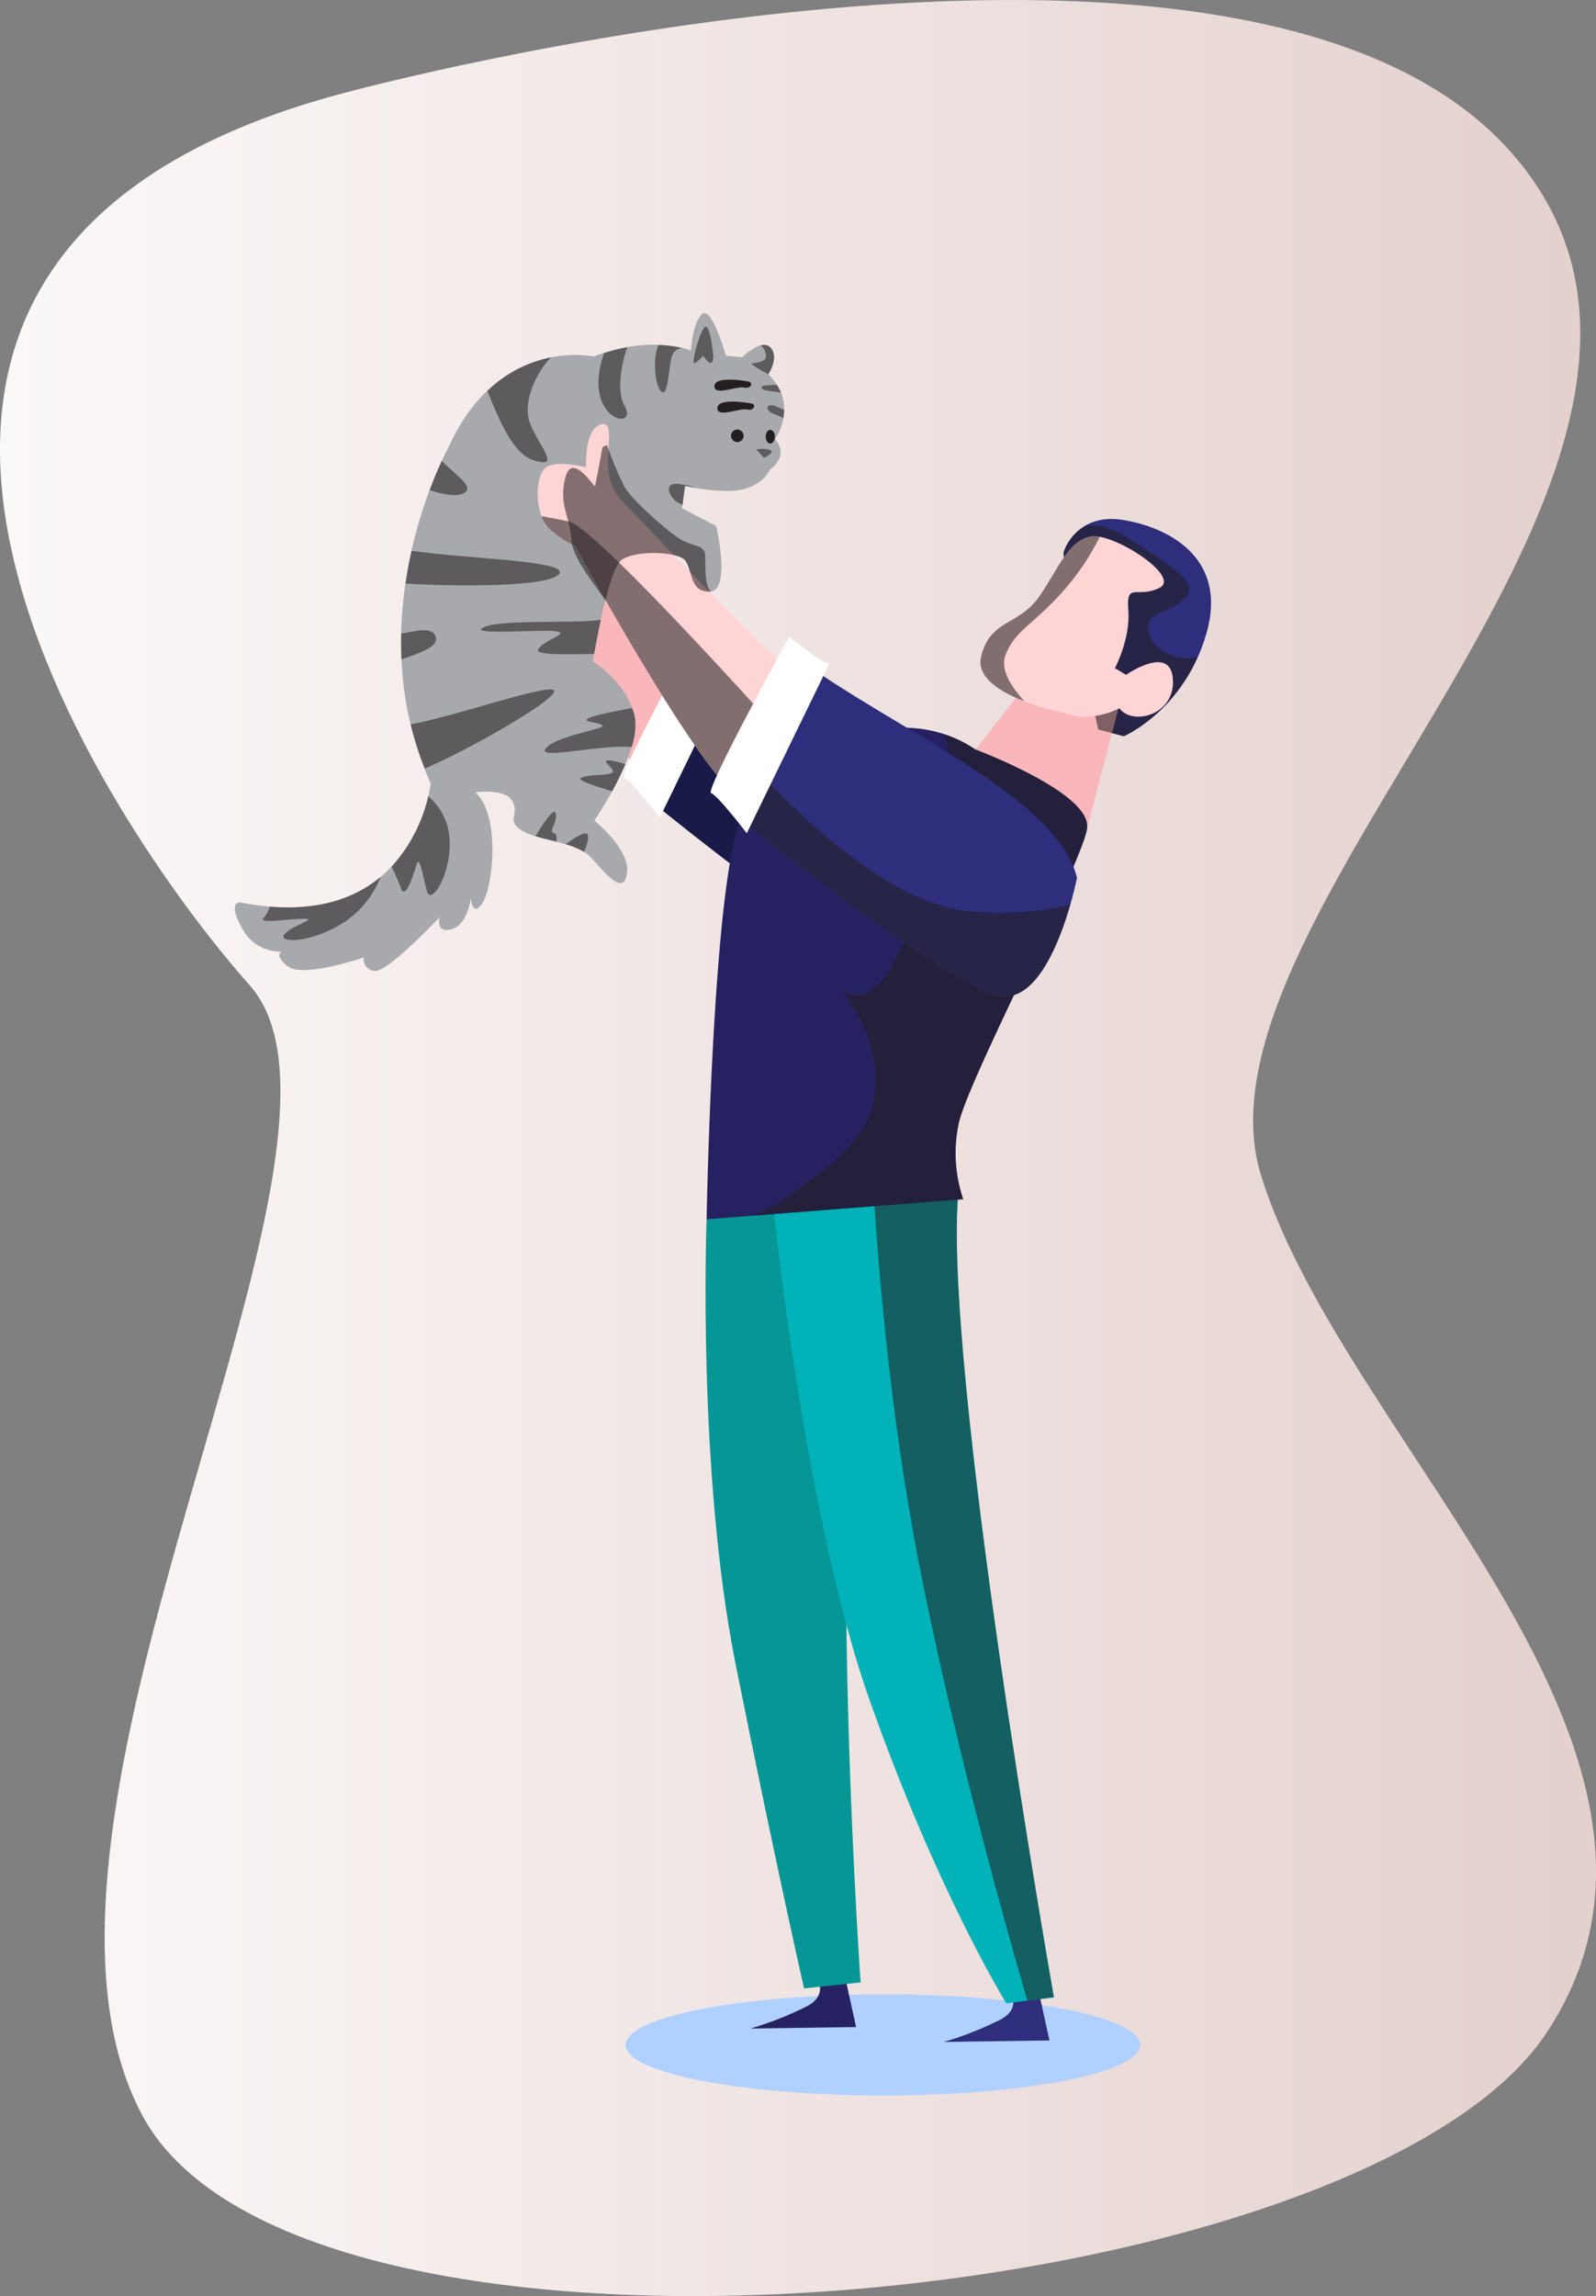 <svg xmlns="http://www.w3.org/2000/svg" xmlns:xlink="http://www.w3.org/1999/xlink" width="342.478" height="492.64" viewBox="0 0 342.478 492.64"><rect x="0" y="0" width="342.478" height="492.64" fill="#808080" stroke="none"/><defs><style>.a{fill:url(#a);}.b{fill:#b0d0ff;}.c{fill:#262262;}.d{fill:#2e2e7c;}.e{fill:#069696;}.f{fill:#01b2b8;}.g,.n,.o{fill:#231f20;}.g,.m{opacity:0.56;}.g,.m,.o{mix-blend-mode:overlay;isolation:isolate;}.h{fill:#f9b7bb;}.i{fill:#1a1a49;}.j{fill:#fff;}.k{fill:#a7a9ac;}.l{fill:#fed4d5;}</style><linearGradient id="a" y1="0.5" x2="1" y2="0.5" gradientUnits="objectBoundingBox"><stop offset="0" stop-color="#fff"/><stop offset="1" stop-color="#e2cdca"/></linearGradient></defs><g transform="translate(-704.958 -111.68)"><path class="a" d="M778.97,131.578S971.751,79.233,1029.2,144.345s-71.5,162.14-53.621,219.591,100.859,123.84,61.281,183.844-266.829,81.708-301.3,17.874,53.621-208.1,22.98-242.572S644.917,166.846,778.97,131.578Z"/><ellipse class="b" cx="55.217" cy="10.852" rx="55.217" ry="10.852" transform="translate(839.192 539.577)"/><path class="c" d="M1155.312,1257.483s4.149,4.468-1.277,7.341a73.272,73.272,0,0,1-12.128,4.788l22.661-.32-2.873-13.086Z" transform="translate(-275.905 -722.693)"/><path class="d" d="M1267.891,1265.277s4.149,4.469-1.277,7.341a73.288,73.288,0,0,1-12.129,4.787l22.661-.319L1274.274,1264Z" transform="translate(-346.99 -727.614)"/><path class="e" d="M1118.838,786.407l-2.873,12.927s-2.075,53.94,6.224,95.433,14.682,69.58,14.682,69.58L1149,963.07s-10.214-146.82,6.384-172.354Z" transform="translate(-259.379 -426.046)"/><path class="f" d="M1152.236,773.85c-.638,3.83,7.022,79.155,21.7,120.648s29.364,65.112,29.364,65.112l10.214-1.277S1189.26,821.088,1193.09,784.7Z" transform="translate(-282.404 -418.117)"/><path class="g" d="M1212.675,789.887c.988,18.409,3.628,52.829,10.3,86.65,7.547,38.239,18.658,77.647,23.028,92.634l5.7-.712s-24.257-137.244-20.427-173.63Z" transform="translate(-320.59 -428.243)"/><path class="h" d="M1021.8,402.253c-1.436.479-35.907-35.907-35.907-35.907a11.16,11.16,0,0,1-3.351-7.182c-.479-4.787,1.436-11.011-1.915-9.575s-2.873,9.1-2.873,9.1-7.182-1.915-9.1.479-1.915,10.054,1.436,12.927,5.266,3.351,5.266,3.351,27.289,50.27,35.907,54.579,18.672-12.448,18.672-12.448Z" transform="translate(-165.692 -150.091)"/><path class="i" d="M1159.118,538.182s6.7-4.309-5.266-16.278-50.27-27.768-50.27-27.768l-15.8,32.077s44.046,35.907,55.057,37.343S1159.118,538.182,1159.118,538.182Z" transform="translate(-241.729 -241.496)"/><path class="j" d="M1093.534,479.1c-1.436,0-8.618-5.745-8.618-5.745s-18.193,33.035-16.756,33.513,7.66,8.618,7.66,8.618Z" transform="translate(-229.287 -228.372)"/><path class="d" d="M1324.175,421.379c-.239-.718,2.873-8.857,12.448-7.421s22.981,7.9,18.193,24.417S1337.1,460.4,1337.1,460.4l-5.506-1.436-4.548-20.826Z" transform="translate(-390.987 -190.761)"/><path class="h" d="M1283.9,509.724c-.479.718-11.012,14.123-11.012,14.123l23.938,17,7.181-27.529Z" transform="translate(-358.61 -251.338)"/><path class="c" d="M1148.437,537.45s-16.278,10.054-23.459,15.8-8.618,87.613-8.618,87.613l55.057-4.309a30.714,30.714,0,0,1-.958-16.278c1.915-9.1,26.332-55.536,27.529-63.2s-23.938-17-23.938-17A27.224,27.224,0,0,0,1148.437,537.45Z" transform="translate(-259.774 -267.575)"/><path class="k" d="M957.582,321s5.267-7.341-1.436-13.884c0,0,2.394-3.671.479-5.745s-6.064,2.075-6.064,2.075l-3.511-.319s-3.032-10.692-5.107-8.937-2.394,7.819-2.394,7.819-8.458-3.511-20.906,1.277c0,0-20.267-4.468-31.12,19.47,0,0-20.108,36.066-3.83,72.133,0,0-3.511,32.875-40.854,25.534,0,0-2.873-.319.319,5.426a9.14,9.14,0,0,0,8.617,5.107s-1.915.638,1.277,3.192,16.278-1.915,16.278-1.915a2.483,2.483,0,0,0,2.553,2.873c2.873,0,13.724-11.49,13.724-11.49s-.958,3.511,2.553,2.553,4.149-6.7,4.149-6.7.319,4.469,2.553.958,3.83-18.831-1.6-23.619c0,0,6.384-.958,7.979,1.915s-1.6,4.149,2.234,6.384,11.49,2.234,14.682,5.745,7.022,8.3,7.66,3.192-7.022-11.171-7.022-11.171,10.533-15.321,8.618-22.661-8.937-11.49-8.937-11.49,3.192-19.469,6.064-21.7,12.128-1.915,13.724,0,.958,7.022,5.426,6.7,1.277-14.043,1.277-14.043l-7.341-3.83.638-4.788s8.3,1.915,12.767.638,5.426-4.149,5.426-4.149S960.817,324.742,957.582,321Z" transform="translate(-86.314 -115.121)"/><path class="l" d="M1072.46,411.346c-1.436.479-35.907-35.907-35.907-35.907a11.159,11.159,0,0,1-3.351-7.181c-.479-4.787,1.436-11.011-1.915-9.575s-2.873,9.1-2.873,9.1-7.182-1.915-9.1.479-1.915,10.054,1.436,12.927,5.266,3.351,5.266,3.351,27.289,50.27,35.907,54.579,18.672-12.448,18.672-12.448Z" transform="translate(-197.68 -155.833)"/><path class="g" d="M1188.684,622.541c1.915-9.1,26.332-55.536,27.529-63.2s-23.938-17-23.938-17a24.238,24.238,0,0,0-6.806-3.324c5.214,11.488-5.517,39.468-10.829,49.205-5.745,10.533-11.171,5.745-11.171,5.745s11.171,12.767,6.064,26.811c-2.831,7.785-14.483,15.855-24.312,21.51l44.42-3.476A30.713,30.713,0,0,1,1188.684,622.541Z" transform="translate(-277.997 -269.839)"/><path class="g" d="M1342.369,440.23c-.479-4.309,3.351-3.351,7.421-6.7s-1.2-6.463-11.969-13.405c-3.638-2.344-6.605-2.866-8.961-2.556-3.556,2.067-4.84,5.678-4.684,6.147l2.873,16.756L1331.6,461.3l5.506,1.436s10.287-4.412,15.9-17.105C1348.657,447.087,1342.763,443.78,1342.369,440.23Z" transform="translate(-390.988 -193.096)"/><path class="g" d="M1026.136,413.319c-2.138-.509-4.122-.827-5.907-1.174a7.11,7.11,0,0,0,1.917,2.93c3.351,2.873,5.266,3.351,5.266,3.351S1054.7,468.7,1063.32,473c5.212,2.606,10.934-2.489,14.655-6.926C1065.455,451.967,1031.616,414.624,1026.136,413.319Z" transform="translate(-199.073 -189.724)"/><path class="g" d="M1146.938,374.9s2.514-1.2,1.317-1.676a6.4,6.4,0,0,0-2.992-.119Z" transform="translate(-278.024 -164.993)"/><path class="g" d="M1112.993,308.31c.013-.239-.718-7.74-1.915-6.3s-2.713,7.5-2.234,7.66,1.995-1.755,2.075-1.516S1112.833,311.183,1112.993,308.31Z" transform="translate(-254.97 -120.063)"/><g class="m" transform="translate(761.391 185.696)"><path class="n" d="M934.943,594.96c.957,2.713,2.713-3.032,3.351-5.107s1.277,2.234,2.234,5.745,6.384-5.426,4.468-13.725a13.2,13.2,0,0,0-4.187-6.664,33.647,33.647,0,0,1-7.885,15.088A50.521,50.521,0,0,1,934.943,594.96Z" transform="translate(-905.337 -478.384)"/><path class="n" d="M938.53,479.246c-.041,1.816-.036,3.659.05,5.538,3.573-1.217,7.851-2.61,7.387-4.651C945.359,477.459,941.335,478.85,938.53,479.246Z" transform="translate(-908.86 -417.337)"/><path class="n" d="M1038.972,597.152c-.359-.9-2.721.576-4.733,2.037a16.34,16.34,0,0,1,3.959,1.651C1038.693,599.531,1039.329,598.045,1038.972,597.152Z" transform="translate(-969.31 -492.066)"/><path class="n" d="M1020.723,588.862c-1.436-.32.8-2.235.32-4.309-.318-1.376-2.735,2.294-4.331,4.927,1.383.433,2.907.8,4.448,1.187C1021.327,589.779,1021.305,588.99,1020.723,588.862Z" transform="translate(-958.242 -484.095)"/><path class="n" d="M944.058,520.509A71.26,71.26,0,0,0,947.1,530c8.674-3.63,26.822-13.925,27.743-16.425C975.817,510.946,953.6,518.887,944.058,520.509Z" transform="translate(-912.367 -439.133)"/><path class="n" d="M1049.177,554.3c-2.234-.16.638,1.436.638,2.394s-4.469.479-6.7,1.277c-1.475.527,2.89,1.818,6.534,2.957a63.06,63.06,0,0,0,2.859-5.847A27.315,27.315,0,0,0,1049.177,554.3Z" transform="translate(-974.728 -465.176)"/><path class="n" d="M1054.575,315.105c-.847,2.422-1.871,6.537-.607,10.013,1.915,5.266,7.221,5.147,4.987,1.237-1.836-3.213-.443-9.862.645-12.508A37.675,37.675,0,0,0,1054.575,315.105Z" transform="translate(-981.394 -313.351)"/><path class="n" d="M1094.5,393.953c-.639,1.436,1.436,3.192,1.436,3.192s.644.357,1.37.732l.545-4.084s.884.2,2.162.417l-.247-.1S1095.14,392.517,1094.5,393.953Z" transform="translate(-1007.285 -363.554)"/><path class="n" d="M1022.2,532.678c-1.507,2.26,12.265-1.093,18.531-.457a13.4,13.4,0,0,0,.62-6.884,14.827,14.827,0,0,0-.539-1.5c-3.264.6-7.975,1.53-9.2,2.14-1.915.958,2.075.8,2.873,1.6S1024.119,529.805,1022.2,532.678Z" transform="translate(-961.639 -445.944)"/><path class="n" d="M1001.1,474.993c3.112.479-2.394,1.675-3.83,3.83-.885,1.327,5.857,1.11,12.007,1.028.292-1.643.8-4.365,1.439-7.312-5.75.812-21.1-.117-24.936,1.5C981.231,475.951,997.987,474.515,1001.1,474.993Z" transform="translate(-938.22 -413.554)"/><path class="n" d="M1152.548,347.562c-1.117.08-1.037,1.277.718,1.915a14.455,14.455,0,0,1,1.953.867,10.747,10.747,0,0,0,.161-1.82C1154.565,348.284,1153.305,347.509,1152.548,347.562Z" transform="translate(-1043.548 -334.638)"/><path class="n" d="M1145.649,314.892c-.159,1.6-2.872,1.356-3.112,1.6s3.591,2.314,3.591,2.314,2.393-3.671.478-5.745a2,2,0,0,0-2.105-.448A3.154,3.154,0,0,1,1145.649,314.892Z" transform="translate(-1037.687 -312.5)"/><path class="n" d="M858.314,630.8c-1.436,1.436,3.83.479,7.98.319s-1.436,1.117-3.511,3.192,5.745,2.234,13.086-2.713a20.861,20.861,0,0,0,7.452-9.488c-5.147,4.3-12.71,7.324-23.816,6.387A5.334,5.334,0,0,1,858.314,630.8Z" transform="translate(-858.073 -507.995)"/><path class="n" d="M1063.3,394.351c-.16-2.074-1.915-1.755-4.628-3.032s-11.011-8.777-12.607-11.49a73.393,73.393,0,0,1-3.83-9.1l-.958.479s-1.436,7.819-1.6,8.3-4.947-7.5-6.384-1.755.878,7.82,1.357,13.565c.328,3.932,4.913,9.207,7.24,12.761,1.026-4.06,2.223-7.718,3.372-8.612,2.873-2.234,12.128-1.915,13.725,0s.958,7.022,5.426,6.7c.048,0,.083-.03.13-.036C1063.042,400.834,1063.431,396.076,1063.3,394.351Z" transform="translate(-968.422 -349.27)"/><path class="n" d="M962.34,386.962c2.687-1.285-1.633-3.855-4.645-6.954-.721,1.55-1.627,3.634-2.611,6.264C957.711,387.111,960.6,387.8,962.34,386.962Z" transform="translate(-919.329 -355.127)"/><path class="n" d="M988.7,326.927c1.87,4.467,5.083,13.232,9.709,14.774,6.224,2.075,1.755-2.394-.479-7.66-1.882-4.437,1.223-11.1,4.442-14.34A27.408,27.408,0,0,0,988.7,326.927Z" transform="translate(-940.553 -317.047)"/><path class="n" d="M1148.386,336.373c.216.864,2.821.631,4.151,1.1a10.263,10.263,0,0,0-.866-1.7C1150.479,335.9,1148.213,335.681,1148.386,336.373Z" transform="translate(-1041.381 -327.199)"/><path class="n" d="M942.378,432.292c-.5,2.224-.923,4.591-1.284,7.044,9.821.567,30.9.9,33-2.124C976.071,434.368,953.629,434.014,942.378,432.292Z" transform="translate(-910.495 -388.141)"/><path class="n" d="M1089.859,315.067a2.622,2.622,0,0,1,2.2-1.923,26.616,26.616,0,0,0-5.008-.62c-1.464,2.893-.646,9.174.657,10.043C1089.14,323.525,1089.22,317.461,1089.859,315.067Z" transform="translate(-1002.163 -312.515)"/></g><path class="o" d="M1128.084,333.062s-7.062-1.317-7.181.958,4.668,0,6.343.359S1129.281,333.182,1128.084,333.062Z" transform="translate(-262.641 -139.549)"/><path class="o" d="M1129.816,345.836s-7.062-1.317-7.181.958,4.668,0,6.343.359S1131.013,345.955,1129.816,345.836Z" transform="translate(-263.735 -147.614)"/><path class="o" d="M1133.288,363.16a1.351,1.351,0,1,1-1.347-1.466A1.41,1.41,0,0,1,1133.288,363.16Z" transform="translate(-268.762 -157.867)"/><path class="o" d="M1152.738,363.376c0,.81-.437,1.467-.977,1.467s-.978-.656-.978-1.467.438-1.466.978-1.466S1152.738,362.566,1152.738,363.376Z" transform="translate(-281.509 -158.004)"/><path class="l" d="M1293.624,461.7s-19.629-3.83-17.714-11.969,8.139-6.7,12.448-12.927,6.224-11.969,11.011-12.926,19.629,8.618,14.842,11.012-7.182-1.436-6.7,4.787-2.873,12.448-2.873,12.448l2.394,1.436s9.575-6.7,10.054.958-8.618,10.054-11.49,6.224C1305.593,460.741,1299.369,464.092,1293.624,461.7Z" transform="translate(-360.436 -197.089)"/><path class="g" d="M1281.176,449.259c2.154-5.506,6.463-6.7,13.166-14.6a52.929,52.929,0,0,0,7.037-10.7,5.575,5.575,0,0,0-2.01-.073c-4.788.958-6.7,6.7-11.011,12.926s-10.533,4.788-12.448,12.927c-1.039,4.415,4.26,7.552,9.328,9.507C1282.749,456.579,1279.878,452.576,1281.176,449.259Z" transform="translate(-360.436 -197.097)"/><path class="d" d="M1209.778,547.275c-3.832-16.226-34.267-29.654-55.536-44.046l-15.8,32.077s44.046,35.907,55.057,37.343S1209.778,547.275,1209.778,547.275Z" transform="translate(-273.718 -247.237)"/><path class="g" d="M1186.8,593.551c-15.85-1.524-33.242-17.207-43.8-28.408l-4.56,9.258s44.046,35.907,55.057,37.343c7.724,1.008,12.61-11.86,14.846-19.647A65.179,65.179,0,0,1,1186.8,593.551Z" transform="translate(-273.718 -286.332)"/><path class="j" d="M1144.194,488.19c-1.436,0-8.617-5.745-8.617-5.745s-18.193,33.035-16.757,33.513,7.66,8.618,7.66,8.618Z" transform="translate(-261.276 -234.114)"/></g></svg>